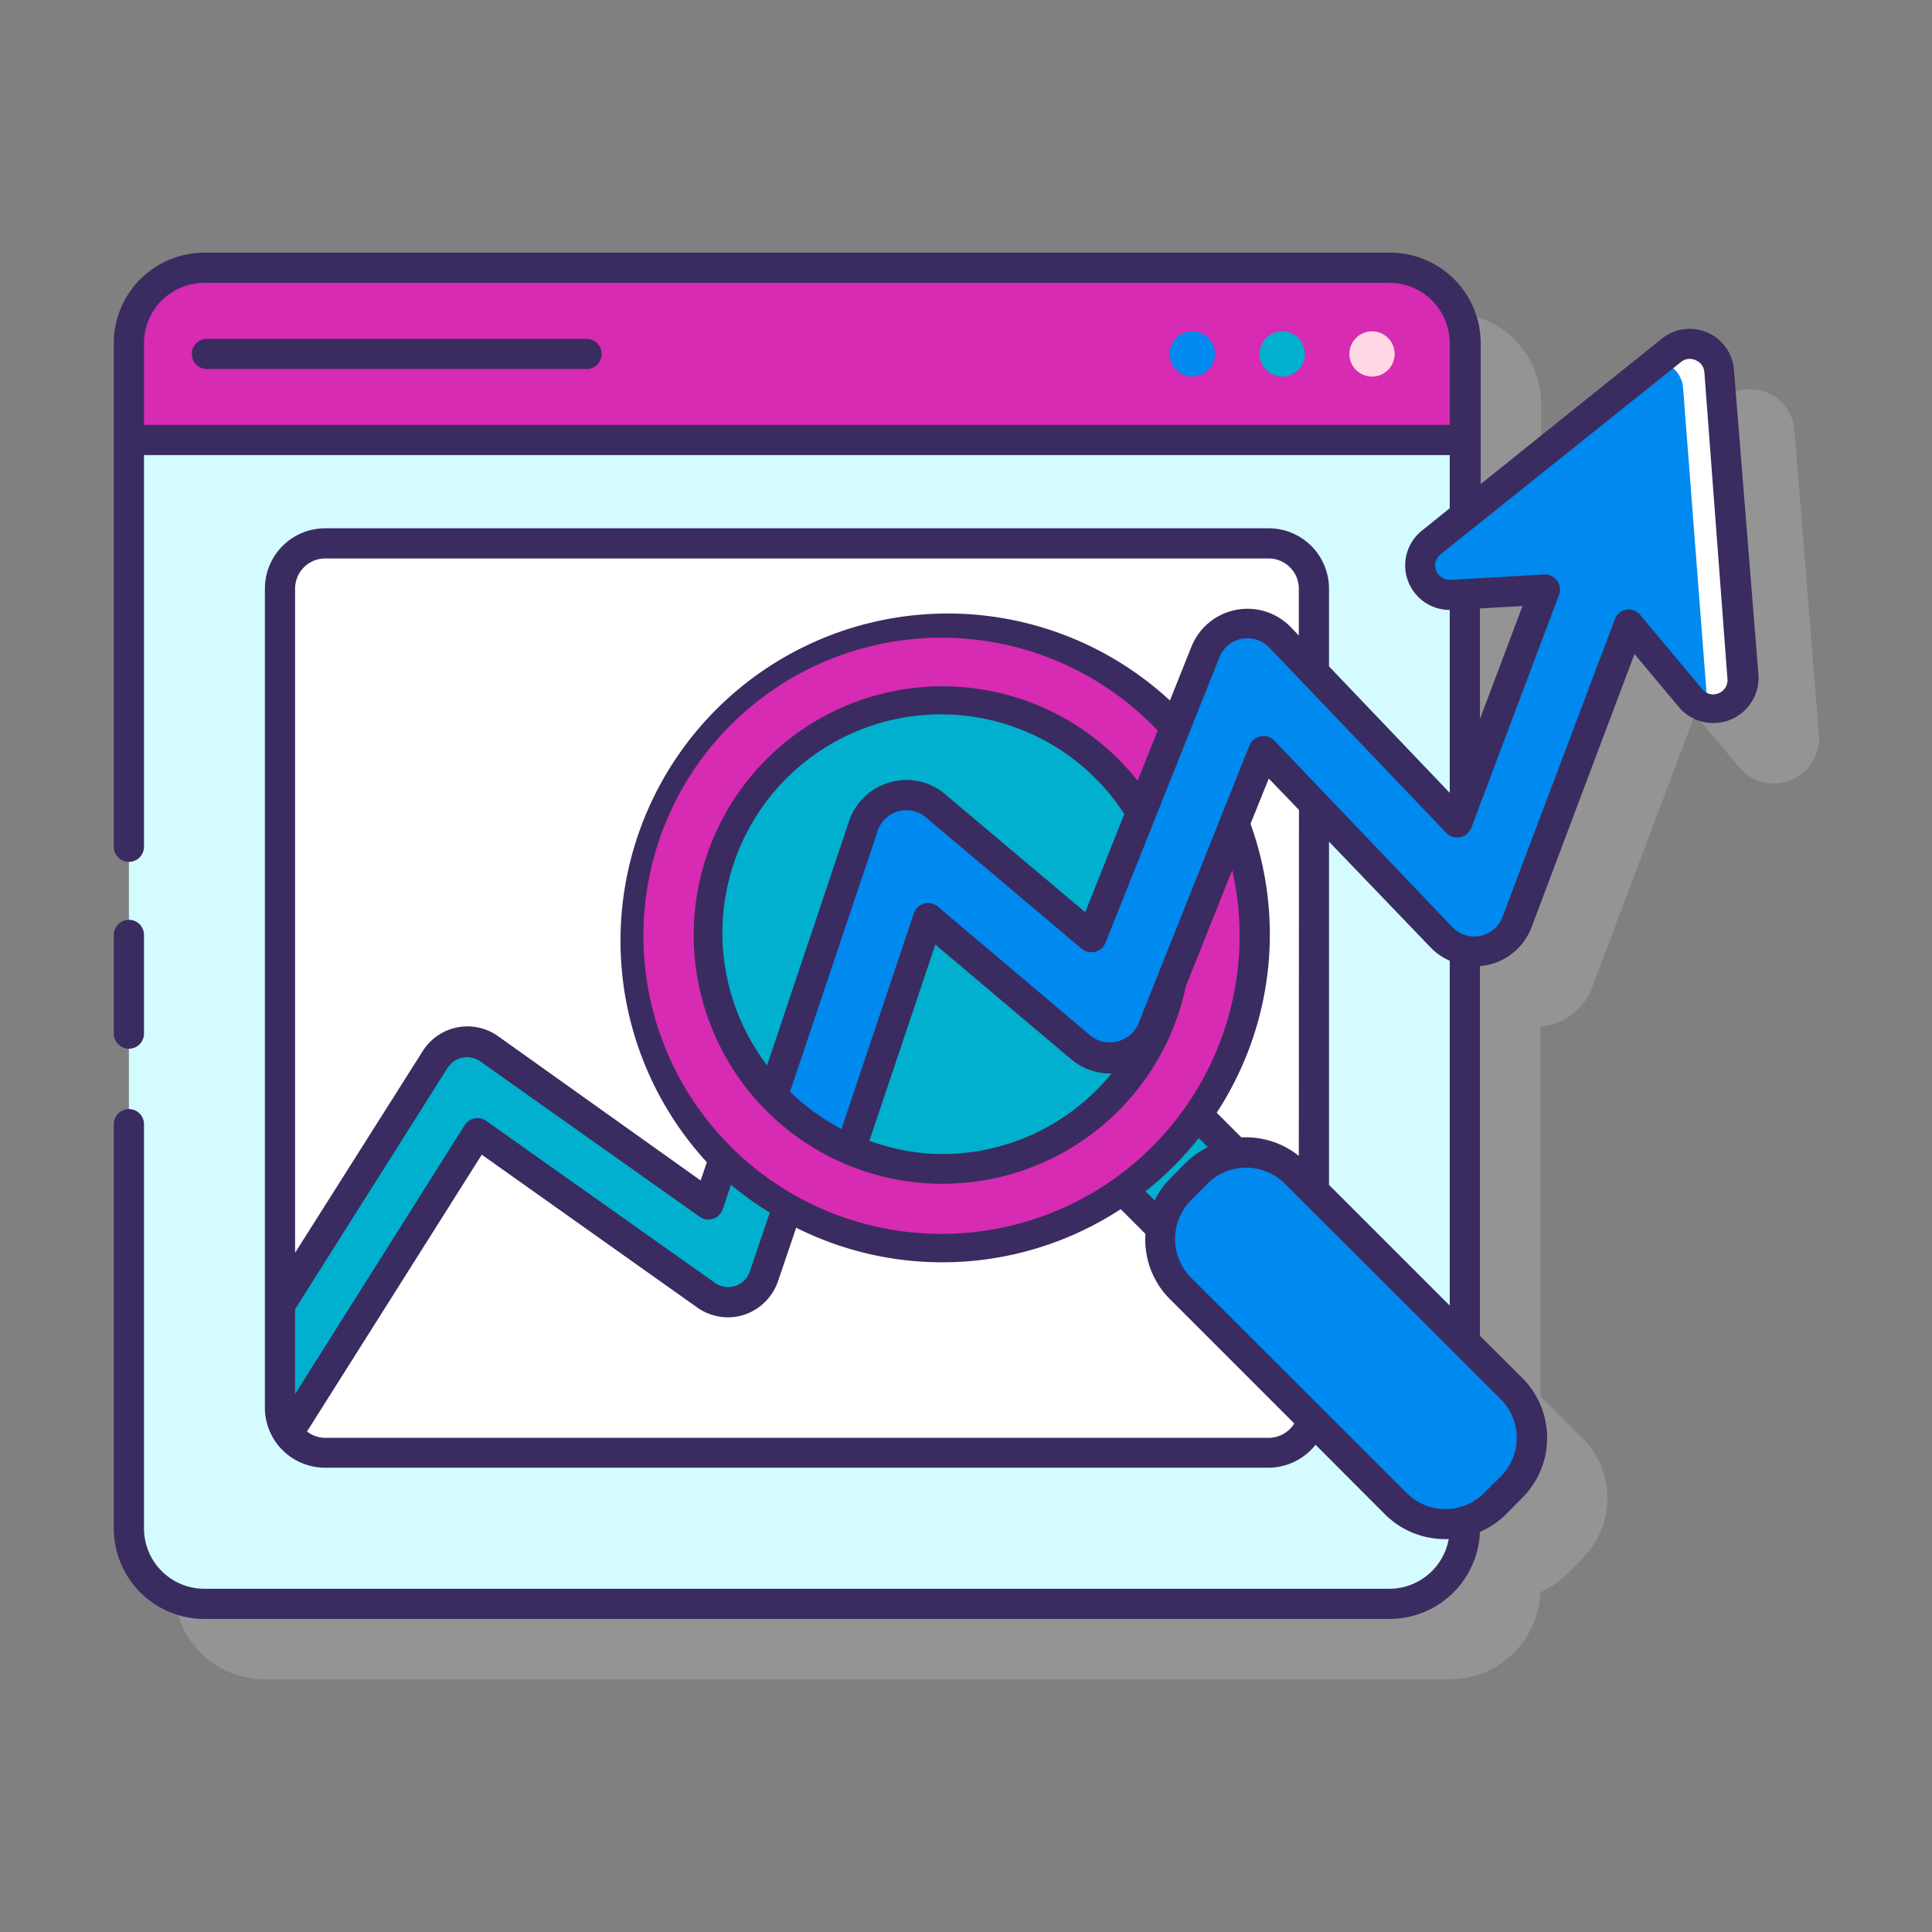 <svg id="Layer_1" data-name="Layer 1" xmlns="http://www.w3.org/2000/svg" viewBox="0 0 128 128"><rect x="0" y="0" width="128" height="128" fill="#808080" stroke="none"/><defs><style>.cls-1{fill:#e6e7e8;opacity:0.2;}.cls-2{fill:#d4fbff;}.cls-3{fill:#fff;}.cls-4{fill:#00b0ce;}.cls-5{fill:#d62bb2;}.cls-6{fill:#0089ef;}.cls-7{fill:#ffd7e5;}.cls-8{fill:#3a2c60;}</style></defs><path class="cls-1" d="M118.89,28.52a2.95,2.95,0,0,0-4.79-2.08l-12,9.63V26.74a6,6,0,0,0-6-6H17.54a6,6,0,0,0-6,6v78.52a6,6,0,0,0,6,6H96.05a6,6,0,0,0,6-5.77,5.58,5.58,0,0,0,1.7-1.14l1.1-1.11a5.63,5.63,0,0,0,0-7.95l-2.79-2.79V68a3,3,0,0,0,.42-.05,4,4,0,0,0,3-2.52l6.82-18.1,3,3.59a3,3,0,0,0,5.22-2.11ZM102.05,44.31l2.82-.16-2.82,7.49Z"/><rect class="cls-2" x="8.54" y="17.74" width="88.51" height="88.51" rx="5"/><rect class="cls-3" x="22.65" y="31.85" width="60.3" height="68.51" rx="3" transform="translate(118.9 13.3) rotate(90)"/><path class="cls-4" d="M48,76.73l-1,3.07L32.38,69.47a2.49,2.49,0,0,0-3.56.7L18.54,86.45v6.81a3,3,0,0,0,.54,1.7L31.64,75.07,46.77,85.81a2.51,2.51,0,0,0,3.82-1.23l1.59-4.68A20.75,20.75,0,0,1,48,76.73Z"/><path class="cls-5" d="M97.06,22.74a5,5,0,0,0-5-5H13.54a5,5,0,0,0-5,5v6.41H97.06Z"/><circle class="cls-6" cx="78.99" cy="23.45" r="1.5"/><circle class="cls-4" cx="84.95" cy="23.45" r="1.5"/><circle class="cls-7" cx="90.9" cy="23.45" r="1.5"/><path class="cls-4" d="M79,74.32a20.65,20.65,0,0,1-4.18,4.17l-.38.39,2.47,2.47,0,0a4.58,4.58,0,0,1,1.29-2.5l1.1-1.11a4.57,4.57,0,0,1,2.5-1.28l0,0-2.47-2.47Z"/><rect class="cls-6" x="83.77" y="73.95" width="10.81" height="29.45" rx="4.62" transform="translate(-36.59 89.02) rotate(-45)"/><circle class="cls-5" cx="62.43" cy="61.94" r="20.69"/><circle class="cls-4" cx="62.43" cy="61.94" r="15.49"/><path class="cls-6" d="M113.89,24.59a2,2,0,0,0-3.17-1.37L94.82,35.94a2,2,0,0,0,1.34,3.47l6.19-.35L96.54,54.49,84.83,42.22a3,3,0,0,0-5,1L72.31,62.09,62,53.39a3,3,0,0,0-4.79,1.34l-6,17.86a15.51,15.51,0,0,0,5.14,3.6l5.15-15.35,10.13,8.54a3,3,0,0,0,4.73-1.18l7.36-18.44L95.5,62.11a3,3,0,0,0,5-1l7.42-19.71L112,46.29a2,2,0,0,0,3.45-1.4Z"/><path class="cls-3" d="M113.89,24.59a2,2,0,0,0-3.17-1.37l-.89.71a1.94,1.94,0,0,1,1.68,1.79L113.07,46a1.9,1.9,0,0,1-.13.9,2,2,0,0,0,2.51-2Z"/><path class="cls-8" d="M8.54,69.48a1,1,0,0,0,1-1V61.94a1,1,0,0,0-2,0v6.54A1,1,0,0,0,8.54,69.48Z"/><path class="cls-8" d="M38.86,22.45H13.71a1,1,0,1,0,0,2H38.86a1,1,0,0,0,0-2Z"/><path class="cls-8" d="M114.88,24.52a2.94,2.94,0,0,0-4.78-2.08l-12,9.63V22.74a6,6,0,0,0-6-6H13.54a6,6,0,0,0-6,6V56.1a1,1,0,0,0,2,0V30.15H96.05v3.52L94.2,35.16a2.95,2.95,0,0,0,1.85,5.25V52.53l-8-8.38V39a4,4,0,0,0-4-4H21.55a4,4,0,0,0-4,4V93.26a4,4,0,0,0,.71,2.27s0,0,0,0a4,4,0,0,0,3.27,1.71h62.5a4,4,0,0,0,3.13-1.52l4.6,4.61a5.64,5.64,0,0,0,4,1.64l.22,0a4,4,0,0,1-3.93,3.29H13.54a4,4,0,0,1-4-4V74.48a1,1,0,0,0-2,0v26.78a6,6,0,0,0,6,6H92.05a6,6,0,0,0,6-5.77,5.58,5.58,0,0,0,1.7-1.14l1.1-1.11a5.61,5.61,0,0,0,0-7.95L98.05,88.5V64a3,3,0,0,0,.42-.05,4,4,0,0,0,3-2.52l6.82-18.1,3,3.59a3,3,0,0,0,5.22-2.11ZM9.54,28.15V22.74a4,4,0,0,1,4-4H92.05a4,4,0,0,1,4,4v5.41Zm91.33,12-2.82,7.49V40.31ZM21.55,37h62.5a2,2,0,0,1,2,2v3.11l-.5-.53a4,4,0,0,0-6.62,1.28l-1.42,3.55A21.68,21.68,0,0,0,46.83,77l-.41,1.21L33,68.65a3.5,3.5,0,0,0-5,1L19.55,83V39A2,2,0,0,1,21.55,37ZM50.82,70.58A14.48,14.48,0,1,1,74.49,53.93L71.9,60.44l-9.27-7.81a3.94,3.94,0,0,0-3.66-.8,4,4,0,0,0-2.72,2.58ZM75.37,51.73a16.48,16.48,0,1,0,3.2,13.6l3.07-7.69A19.75,19.75,0,1,1,76.7,48.4ZM57.6,75.58l4.37-13,9,7.6a4,4,0,0,0,2.67.94,14.47,14.47,0,0,1-11.22,5.34A14.3,14.3,0,0,1,57.6,75.58Zm28.45,1a5.59,5.59,0,0,0-3.47-1.23c-.12,0-.23,0-.34,0l-1.63-1.63a21.59,21.59,0,0,0,2.24-19.14l1.21-3,2,2.08ZM77.5,78.11a5.47,5.47,0,0,0-1,1.42l-.61-.6a21.43,21.43,0,0,0,3.53-3.53l.6.6a5.8,5.8,0,0,0-1.42,1ZM19.55,92.36V86.74l10.11-16a1.54,1.54,0,0,1,1-.67,1.5,1.5,0,0,1,1.16.25L46.35,80.61a1,1,0,0,0,.89.14,1,1,0,0,0,.64-.63l.55-1.63A20.85,20.85,0,0,0,51,80.34l-1.33,3.92a1.51,1.51,0,0,1-2.29.74L32.21,74.26a1,1,0,0,0-1.42.28Zm64.5,2.9H21.55a2,2,0,0,1-1.21-.42L31.92,76.5,46.2,86.63a3.52,3.52,0,0,0,3.1.48,3.57,3.57,0,0,0,2.24-2.21l1.21-3.56a21.6,21.6,0,0,0,21.5-1.23l1.64,1.64a5.56,5.56,0,0,0,1.61,4.31l8.25,8.25A2,2,0,0,1,84.05,95.26Zm16.44,0a3.64,3.64,0,0,1-1.06,2.56l-1.11,1.1a3.62,3.62,0,0,1-5.12,0L78.91,84.65a3.64,3.64,0,0,1,0-5.13L80,78.42a3.62,3.62,0,0,1,5.12,0L99.43,92.7A3.64,3.64,0,0,1,100.49,95.27ZM88.05,78.5V55.76l6.72,7a3.84,3.84,0,0,0,1.28.89V86.5Zm25.81-32.57a.92.92,0,0,1-1.09-.28l-4.1-4.91a1,1,0,0,0-.93-.35A1,1,0,0,0,107,41L99.55,60.74a2,2,0,0,1-3.33.68L84.43,49.07a1,1,0,0,0-.91-.29,1,1,0,0,0-.74.61L75.42,67.82A2,2,0,0,1,74,69a2,2,0,0,1-1.78-.41L62.14,60.07a1,1,0,0,0-1.6.45L55.75,74.8a14.9,14.9,0,0,1-3.41-2.47l5.81-17.28a2,2,0,0,1,1.36-1.3,2,2,0,0,1,1.83.4l10.33,8.71a1,1,0,0,0,.88.2,1,1,0,0,0,.69-.59l7.55-18.92a2,2,0,0,1,3.31-.64L95.82,55.18a1,1,0,0,0,1.66-.34l5.81-15.43a1,1,0,0,0-.13-.94,1,1,0,0,0-.87-.41l-6.19.36a1,1,0,0,1-.95-.61.94.94,0,0,1,.3-1.09L111.35,24a.91.91,0,0,1,1-.13.92.92,0,0,1,.57.8L114.45,45A.93.93,0,0,1,113.86,45.93Z"/></svg>
